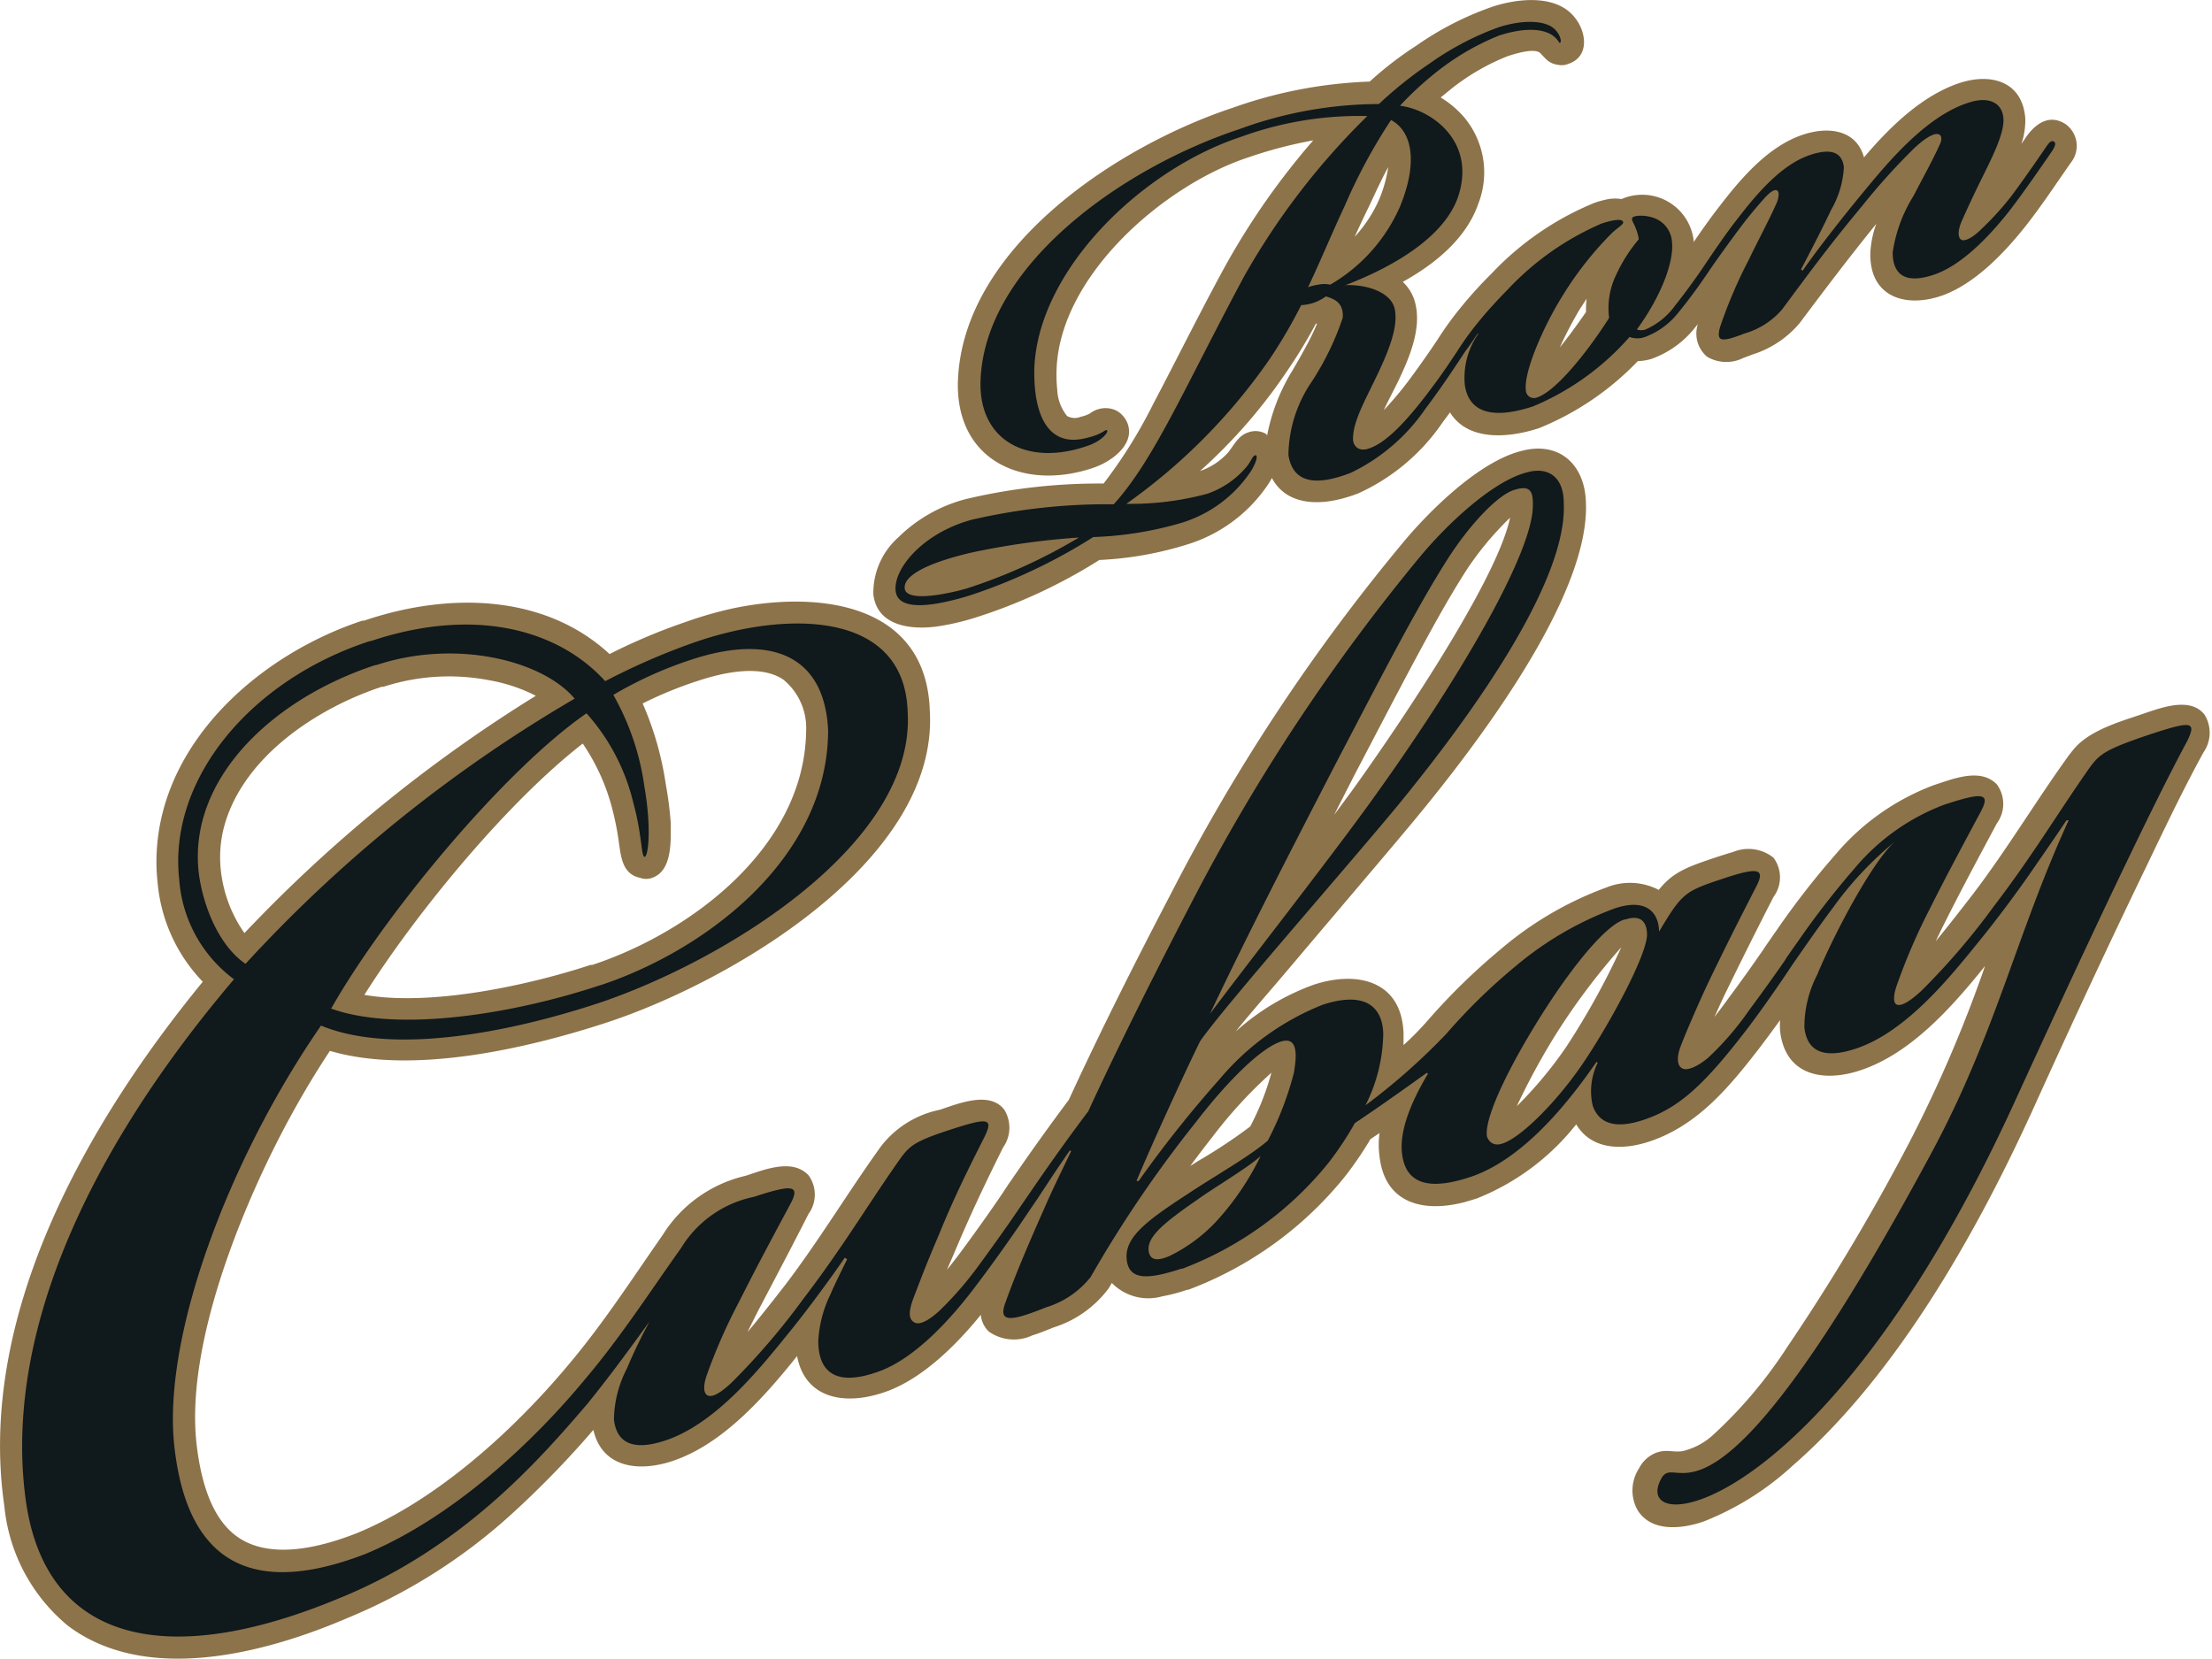<svg xmlns="http://www.w3.org/2000/svg" viewBox="0 0 141.81 106.34"><title>ron_cubay-logo</title><g id="2a1a682f-1320-4a6d-b532-513df952f033" data-name="Layer 2"><g id="d682cc6e-0997-4e34-a740-f07bcf230869" data-name="Ebene 1 copy 2"><path d="M68.33,34.73c-.91.08-1.84.21-2.72.34-1.12.17-2.26.36-3.36.62-.63.15-4.11,1.08-4,2,.08.71,3.31-.09,3.73-.21a28.44,28.44,0,0,0,2.82-1.06,32.85,32.85,0,0,0,3.54-1.72M89.25,8a35.68,35.68,0,0,0-2.84,5.31C85.66,14.86,85,16.47,84.26,18l.22,0a2.34,2.34,0,0,1,.77,0,10.51,10.51,0,0,0,4.3-4.84C90.14,11.75,90.86,9,89.25,8Zm15.3,13.92a17.08,17.08,0,0,1-6.18,4.39c-1.8.59-4.3.92-4.66-1.53a4,4,0,0,1,.09-1.61c-.71,1.07-1.43,2.12-2.21,3.15a12,12,0,0,1-4.87,4.17c-1.72.66-4,1.06-4.33-1.31-.18-1.58.74-3.48,1.5-4.81a19.8,19.8,0,0,0,1.92-4c.06-.7-.27-.92-.82-1.12a3.14,3.14,0,0,1-.8.4,2.8,2.8,0,0,1-.64.12,31.77,31.77,0,0,1-2,3.44,36.2,36.2,0,0,1-8.64,8.87,15.84,15.84,0,0,0,4.42-.62,5.47,5.47,0,0,0,2.3-1.51,8,8,0,0,1,.76-.95c.13,0,.12-.05.25,0,.42.23-.09,1.09-.24,1.34a8.44,8.44,0,0,1-4.57,3.41,21.71,21.71,0,0,1-5.65.92,34.06,34.06,0,0,1-8,3.76c-1.11.34-4.74,1.36-4.95-.5a3.69,3.69,0,0,1,1.24-2.65,8.44,8.44,0,0,1,3.76-2.14,37.3,37.3,0,0,1,9.1-1,30,30,0,0,0,3.63-5.64c1.58-2.95,3.06-6,4.65-8.91a46.5,46.5,0,0,1,7.58-10A23.31,23.31,0,0,0,79.61,9c-5.85,1.93-12.82,8.1-13.09,14.61,0,2,.35,5,3.06,4.27a3.41,3.41,0,0,0,.92-.33c.14-.08.31-.23.48-.19a.2.2,0,0,1,.15.09c.48.52-1,1.28-1.36,1.39-3.62,1.25-7.23-.06-7.13-4.33.21-8,10-14.16,16.77-16.41a27.08,27.08,0,0,1,8.9-1.62,22.16,22.16,0,0,1,3.17-2.52,18.76,18.76,0,0,1,4.57-2.35c1.06-.35,3.15-.73,4,.29.18.21.59,1,.14,1.11-.25.08-.44-.32-.66-.49-.84-.62-2.35-.3-3.25,0l0,0a15.64,15.64,0,0,0-4,2.38,21.15,21.15,0,0,0-2,1.78,5.33,5.33,0,0,1,2.76,1.64,4.31,4.31,0,0,1,.7,4.4c-.9,2.61-4,4.41-6.58,5.5,1.08.13,2.3.57,2.52,1.65.29,1.28-.47,3-1,4.1S86.9,27,86.93,28.17c0,.43.36.53.71.41,1.3-.43,2.85-2.39,3.66-3.46.66-.89,1.29-1.78,1.9-2.7l0,0a19.93,19.93,0,0,1,1.54-2.09,25.69,25.69,0,0,1,1.75-1.93,18,18,0,0,1,6.09-4.27c.34-.11,1.59-.55,1.67.12,0,.27-.62.69-.81.88a21.62,21.62,0,0,0-3.2,4.1c-.72,1.16-2.39,4.4-2.23,5.75,0,.25.18.39.44.31,1.36-.45,3.59-3.59,4.46-4.94a5.44,5.44,0,0,1,.49-2.82,10.19,10.19,0,0,1,1.41-2.24,2.3,2.3,0,0,0-.15-.53c-.12-.31-.43-.56-.22-.9s1.25-.2,1.59-.09a2,2,0,0,1,1.36,1.74c.19,1.64-1.06,4-2.05,5.42l.08,0a4.45,4.45,0,0,0,1.78-1.44c.61-.77,1.19-1.57,1.75-2.38.72-1.07,1.46-2.17,2.25-3.18,1.21-1.58,2.85-3.55,4.78-4.19,1.08-.36,2.28-.4,2.43,1a6.23,6.23,0,0,1-.84,2.85c-.32.68-.65,1.34-1,2,1-1.31,2-2.6,3.07-3.83,1.65-2,3.9-4.5,6.39-5.33,1.2-.39,2.51-.31,2.61,1.21.07,1.13-.93,3-1.44,4A28.92,28.92,0,0,0,126,14.19c-.06.14-.35.89-.1,1s.84-.47,1-.63a17.39,17.39,0,0,0,1.85-2.1c.77-1,1.5-2.08,2.21-3.13.19-.26.49-.72.87-.47s.11.6,0,.83c-.92,1.38-1.92,2.82-2.94,4.11-1.18,1.47-2.89,3.29-4.7,3.94-1.62.57-3.09.34-3-1.62a10.26,10.26,0,0,1,1.36-3.72c.56-1.08,1.18-2.17,1.68-3.29,0-.06.16-.35,0-.35-.34,0-1.1.66-1.33.88a39.72,39.72,0,0,0-3.27,3.63c-1.79,2.19-3.47,4.4-5.15,6.67a5.49,5.49,0,0,1-2.49,1.6c-.86.35-2.26.94-1.88-.64a28.16,28.16,0,0,1,1.89-4.4c.59-1.22,1.25-2.42,1.79-3.65,0-.08.17-.42.14-.5s-.46.35-.53.42c-.55.61-1.08,1.24-1.57,1.9-.68.91-1.36,1.84-2,2.78l0,0c-.61.9-1.25,1.79-1.95,2.63a5.1,5.1,0,0,1-2.28,1.73A1.9,1.9,0,0,1,104.55,21.91Z" fill="#10191c" fill-rule="evenodd"/><path d="M78.7,63.1c3-3.88,6-7.71,8.9-11.66,2.45-3.39,10.48-14.93,10.49-19,0-.77-.16-1.08-.95-.82-1.36.45-3.38,3.18-4.13,4.34-1.18,1.85-2.25,3.79-3.29,5.73-1.34,2.48-2.63,5-3.93,7.48q-3.66,6.93-7.1,14m25.59-4-.07,0c-1.59.52-4.76,5.39-5.66,6.82-.71,1.14-3.28,5.46-3,6.83.1.37.34.4.68.29,1.6-.53,4.18-3.75,5.15-5.21s4.08-6.55,4-8C105.34,59.07,105,58.87,104.3,59.09ZM80.16,74.92c-.44.31-.9.61-1.31.87-.64.42-1.29.82-1.91,1.26s-3.29,2.08-3.09,3.17c.12.51.73.22,1.06.08a9.93,9.93,0,0,0,3-2.25A17.51,17.51,0,0,0,80.16,74.92ZM39.64,44.64a17.16,17.16,0,0,1,1.91,5.82c.05.35.64,4.88-.31,4.69-.34-.07-.37-.88-.41-1.16a19.22,19.22,0,0,0-.48-2.48A13.27,13.27,0,0,0,37.58,46c-5.43,3.82-12.69,12.71-16,18.52,4.61,1.57,12.22-.06,16.74-1.55l.11,0c6.91-2.28,14.46-8.2,14.53-16.12-.25-5.23-4.27-5.72-8.48-4.33A24.63,24.63,0,0,0,39.64,44.64ZM15.71,61.52A91.61,91.61,0,0,1,36.5,44.74a9.41,9.41,0,0,0-4.9-2.36,14.83,14.83,0,0,0-7.38.46l-.11,0c-4.6,1.52-9.72,5-10.93,10a8.86,8.86,0,0,0-.2,3.1C13.2,57.85,14.11,60.33,15.71,61.52Zm-1.06,1.3a9,9,0,0,1-3.38-6.41,10.72,10.72,0,0,1,0-1.81c.38-6.66,6.41-11.72,12.35-13.68l.11,0c5.11-1.69,11.24-1.66,15.16,2.52A39.1,39.1,0,0,1,44.4,41a23.33,23.33,0,0,1,2.84-.8c4.63-1,11-.68,11.17,5.45.54,9-12.67,16.44-20,18.84-4.95,1.63-12.8,3.45-17.78,1.5-1.14,1.67-2.2,3.41-3.17,5.19-3.14,5.75-6.84,14.89-6.09,21.56.25,2.23.89,4.85,2.62,6.42,2.55,2.3,6.44,1.39,9.31.29,5.34-2.21,10.41-6.82,14.06-11.21,2.22-2.64,4.1-5.54,6.1-8.34,1.48-2.09,2.34-2.57,4.72-3.35.9-.3,3.75-1.41,2.61.75s-2.22,4.13-3.27,6.23a34.52,34.52,0,0,0-2.1,4.76c-.05.15-.27.9,0,1s1.09-.59,1.28-.76a44.31,44.31,0,0,0,4.6-5.36c2.21-2.9,4.07-6,6.18-8.93a5.27,5.27,0,0,1,3.18-1.92c.46-.15,2.42-.93,2.81-.41.23.31-.06.86-.2,1.15-1,2.06-2,4.13-2.92,6.26-.54,1.28-1.13,2.6-1.57,3.92-.08.25-.42,1.21-.06,1.39s1.18-.52,1.41-.74A21.54,21.54,0,0,0,62.55,81c.94-1.28,1.87-2.57,2.76-3.88l.18-.27.12-.18a2.23,2.23,0,0,1,.16-.23q1.85-2.71,3.81-5.33c2.06-4.49,4.3-8.93,6.59-13.31A123,123,0,0,1,90.91,35.49c1.56-1.86,4.55-4.81,6.9-5.42,1.68-.46,2.61.49,2.66,2.14.31,5.73-7.38,15.55-10.88,19.79-1.67,2-3.37,4-5.06,5.95C83,59.74,81.47,61.52,80,63.32c-.94,1.12-2,2.34-2.84,3.54-1.23,2.49-2.4,5.09-3.53,7.66A56.6,56.6,0,0,1,78,69a16.53,16.53,0,0,1,6.67-4.81c2-.66,4.11-.5,4.19,2A10,10,0,0,1,88,70.16a33.21,33.21,0,0,0,4.48-4A38.92,38.92,0,0,1,97,61.75,21.1,21.1,0,0,1,103.39,58c1.45-.48,2.68-.25,3,1.07,1.23-2,1.54-2.19,4.09-3,1-.32,3.24-1.1,2.21.88s-2,4-3,6q-.33.68-.64,1.38a26,26,0,0,0-1.23,2.94c-.07.19-.22.93,0,1s1.18-.46,1.43-.67a17.66,17.66,0,0,0,2.56-2.94q1.19-1.59,2.31-3.22l.09-.14.61-.89h0l.11-.16a51.1,51.1,0,0,1,3.67-4.73,14.09,14.09,0,0,1,5.84-4.15c.9-.3,3.75-1.41,2.61.75s-2.22,4.13-3.27,6.23a38.67,38.67,0,0,0-2.09,4.84c0,.13-.3.93-.11,1s1.16-.7,1.34-.86a44.26,44.26,0,0,0,4.6-5.36c2.21-2.9,4.07-6,6.18-8.93.11-.15.23-.3.36-.45.79-.87,2.55-1.39,3.63-1.75.46-.15,2.42-.93,2.81-.41.23.31-.06.86-.2,1.16-1.3,2.37-2.47,4.83-3.64,7.26-2.54,5.25-5,10.57-7.42,15.87-3.49,7.63-8.59,16.66-15,22.25a17.3,17.3,0,0,1-5.34,3.37c-.75.26-2.29.61-2.82-.25a1.46,1.46,0,0,1,.14-1.45.9.9,0,0,1,.47-.44,8.51,8.51,0,0,1,1.4,0,5.33,5.33,0,0,0,2.63-1.36,30.5,30.5,0,0,0,4.9-5.78,135.77,135.77,0,0,0,7.91-13.24,90.31,90.31,0,0,0,5.28-12.42c.88-2.43,1.76-4.85,2.77-7.22l-1,1.44c-1.11,1.62-2.3,3.2-3.52,4.73-2.07,2.61-4.82,6-8.1,7.12-1.64.54-3.35.51-3.58-1.54a7.68,7.68,0,0,1,.82-3.48,51.42,51.42,0,0,1,3.34-6.4c-.69.77-1.34,1.58-1.91,2.33-.87,1.16-1.71,2.36-2.54,3.56l0,.07c-1,1.52-2.09,3-3.2,4.5-1.76,2.27-3.64,4.59-6.47,5.52-1.36.45-3,.55-3.51-1a3.45,3.45,0,0,1,0-1.83c-1.92,2.63-4.52,5.54-7.54,6.53-1.94.64-4.35.94-4.65-1.71A8.39,8.39,0,0,1,91,69.42c-1.3.93-2.6,1.85-3.93,2.74a21.48,21.48,0,0,1-1.65,2.46,22.29,22.29,0,0,1-9.52,6.91l-.07,0c-1.15.38-3.56,1.1-3.77-.79a2,2,0,0,1,0-.5c.22-1.58,2.73-3.07,3.95-3.85.49-.33,1-.64,1.49-1A32.29,32.29,0,0,0,81.11,73a18.26,18.26,0,0,0,1.63-4.25c.1-.5.39-2.06-.57-1.74-1.66.55-4.33,3.79-5.38,5.15s-2.11,2.76-3.11,4.18c-1.28,1.83-2.45,3.73-3.58,5.66a6.07,6.07,0,0,1-3,2c-.83.33-3.72,1.63-2.91-.56.7-2,1.58-4,2.42-5.89.25-.59.52-1.17.79-1.75L66.68,77l-.18.26-.42.62c-1.09,1.65-2.25,3.28-3.44,4.86-1.51,2-3.93,4.69-6.4,5.5-2.27.75-4,.28-4-2.25A7.86,7.86,0,0,1,53,82.9c.11-.27.24-.54.37-.82-.83,1.16-1.71,2.3-2.59,3.41-2.07,2.61-4.82,6-8.1,7.12-1.64.54-3.35.51-3.58-1.54A7.68,7.68,0,0,1,40,87.59l.25-.56c-.78,1.06-1.58,2.11-2.41,3.13a64.25,64.25,0,0,1-6.06,6.29,34.84,34.84,0,0,1-9.91,6.21c-4.78,2-12.15,4.11-16.75.62A10.2,10.2,0,0,1,1.47,96.4C-.31,84.23,7.12,71.77,14.65,62.81Z" fill="#10191c" fill-rule="evenodd"/><path d="M77.57,65c2.37-5,4.94-10,8-15.92,2.87-5.49,5.21-10.06,7.23-13.23,1.48-2.31,3.23-4.1,4.24-4.43s1.26,0,1.23,1c0,3-4.62,11-10.53,19.17C85,55.37,79.64,62.22,77.57,65m26.66-6.06c.74-.24,1.32-.06,1.36.92.06,1.19-2.18,5.42-4,8.15-1.61,2.43-4,4.88-5.26,5.3-.47.16-.83,0-1-.44-.17-.93.86-3.47,3-7s4.5-6.49,5.78-6.91ZM23.65,41.12C16,43.64,10.78,50,11.49,56.38A8.74,8.74,0,0,0,15,62.78C4.86,74.73.23,86.43,1.68,96.37c1.35,9,9.13,10.65,20.07,6.09,8-3.24,13-9.08,15.89-12.44,1.3-1.6,2.66-3.44,4-5.3-.56,1.05-1.07,2.09-1.44,3A7.27,7.27,0,0,0,39.36,91c.15,1.32,1,2.11,3.29,1.35,3.36-1.11,6.28-4.89,8-7,1-1.23,2.43-3.15,3.51-4.72l.15.1c-.4.81-.85,1.72-1.07,2.25a7.67,7.67,0,0,0-.78,3c0,1.29.49,3.11,3.72,2,2.56-.84,5-3.72,6.29-5.42S65,79.1,65.9,77.75l.42-.62.18-.26c.66-1,1.13-1.74,2.09-3.12l.08.05c-.73,1.53-1.19,2.44-1.8,3.85-.89,2-1.78,4.08-2.42,5.88-.48,1.31.41,1.17,2.62.28a5.79,5.79,0,0,0,2.85-1.94A78,78,0,0,1,76.62,72c2.19-2.85,4.27-4.82,5.48-5.22s1,1.1.85,2a20.39,20.39,0,0,1-1.67,4.34c-1.14,1-3.37,2.25-5.19,3.46-2.6,1.69-4,2.76-3.86,4.15s1.4,1.29,3.49.61l.07,0a22.11,22.11,0,0,0,9.41-6.83A21.27,21.27,0,0,0,86.86,72c1.7-1.13,3.52-2.44,4.61-3.22l.08.05c-1.3,2.17-1.81,3.86-1.67,5.1.24,2.13,1.95,2.33,4.37,1.53,3.56-1.18,6.54-5.13,8.1-7.38l.08.05a4.11,4.11,0,0,0-.32,2.76c.41,1.17,1.49,1.49,3.24.91,2.15-.71,3.74-2.07,6.36-5.45,1-1.27,2.35-3.22,3.19-4.49l.05-.07c.61-.88,1.63-2.36,2.54-3.57a22.26,22.26,0,0,1,4-4.27c-1.4,1.22-3.82,5.73-5,8.56a7.27,7.27,0,0,0-.81,3.37c.15,1.32,1,2.11,3.29,1.35,3.36-1.11,6.28-4.89,8-7,1-1.23,2.38-3.06,3.51-4.72.48-.69,1.5-2.16,2-2.92l.14,0c-3.36,7.32-4.65,13.62-8.8,21.33-14.31,26.59-16.22,18.89-17.31,20.86-2.2,3.94,10.34,2.73,22.64-24.12,4.21-9.2,6.46-13.89,7.42-15.88,1.13-2.34,2.43-5,3.65-7.27.62-1.27.27-1.3-2.35-.44-3,1-3.27,1.31-3.88,2.11-2.11,3-3.62,5.59-6.18,8.94a44.66,44.66,0,0,1-4.62,5.39c-.76.7-1.28,1-1.57.9s-.22-.69,0-1.29a38.63,38.63,0,0,1,2.1-4.86c1.14-2.27,2.29-4.4,3.27-6.23.63-1.19.14-1.26-2.35-.44a13.84,13.84,0,0,0-5.75,4.09,53.55,53.55,0,0,0-3.65,4.71l-.11.15h0l-.62.89-.08.14c-.61.88-1.41,2-2.32,3.23a18.76,18.76,0,0,1-2.59,3c-.57.49-1.3.88-1.66.7s-.36-.72-.15-1.32,1.15-2.81,1.88-4.34c1.13-2.34,1.87-3.8,3-6,.57-1.1.2-1.28-1.95-.57-2.62.87-2.76.91-4.28,3.46,0-1-.6-2.23-2.82-1.5a21.29,21.29,0,0,0-6.35,3.69,37.15,37.15,0,0,0-4.46,4.35,40.75,40.75,0,0,1-5.19,4.59,10.49,10.49,0,0,0,1.14-4.62c-.06-1.73-1.21-2.71-3.9-1.82a16.65,16.65,0,0,0-6.58,4.75A75.9,75.9,0,0,0,73,75.71l-.14,0C74,73,76.09,68.47,76.94,66.75c1.5-2.16,8.55-10.17,12.48-14.88,5.83-7.08,11.08-15,10.83-19.64,0-1.65-1-2.34-2.38-1.94-2.1.54-4.95,3.15-6.79,5.35A124.25,124.25,0,0,0,76.36,57.92c-2.29,4.4-4.74,9.3-6.59,13.32-1.43,1.9-2.68,3.67-3.82,5.34l-.15.22-.13.19-.18.26c-.72,1.07-1.6,2.32-2.76,3.9A22,22,0,0,1,60.26,84c-.63.59-1.29,1-1.66.77s-.36-.72,0-1.65.75-2,1.58-3.93c1-2.47,2-4.45,2.92-6.27.62-1.27.27-1.3-2.35-.44-2.15.71-2.46,1-3.07,1.85-2.11,3-3.62,5.59-6.18,8.94a44.74,44.74,0,0,1-4.62,5.39c-.76.7-1.22.93-1.51.8s-.28-.66-.07-1.27a35.89,35.89,0,0,1,2.11-4.79c1.14-2.27,2.29-4.4,3.27-6.23.63-1.19.14-1.26-2.35-.44A7.14,7.14,0,0,0,43.67,80c-1.9,2.67-3.87,5.71-6.11,8.36-3.3,4-8.47,8.92-14.15,11.27-8.76,3.37-11.58-1.11-12.23-6.88-.79-7,3.44-18.37,9.4-27,4.51,1.87,11.84.52,17.79-1.44C46.44,61.61,58.7,54.1,58.19,45.65c-.2-6.64-8-6.46-13.72-4.45a43,43,0,0,0-5.67,2.47c-3-3.31-8.36-4.79-15-2.58Zm.5,1.51c5.1-1.68,10.65-.28,12.69,2.16a90.67,90.67,0,0,0-21.1,17c-1.67-1.13-2.72-3.65-3-5.84-.68-6,4.69-11.12,11.28-13.3ZM38.36,63.2c-5.52,1.82-12.87,3-17.13,1.46,3.4-6,11.06-15.26,16.37-18.93a13.17,13.17,0,0,1,3,5.73c.57,2.09.5,3.43.72,3.47s.47-1.71,0-4.45a16.52,16.52,0,0,0-2-5.93,25.25,25.25,0,0,1,5-2.26c4.78-1.58,8.53-.54,8.77,4.53C53.08,55,45.26,60.93,38.47,63.17ZM75,80.51c-.73.32-1.22.33-1.35-.24-.17-.93.84-1.79,3.17-3.4,1-.72,3.26-2.06,4-2.76a17.51,17.51,0,0,1-2.75,4.09A10.2,10.2,0,0,1,75,80.51ZM85.53,52.24l1.11-1.5c2.21-3.05,9.27-13.26,10.17-17.55A19.84,19.84,0,0,0,94,36.57c-1.17,1.83-2.21,3.74-3.24,5.65-1.33,2.48-2.63,5-3.93,7.47ZM97.24,70.92a26.15,26.15,0,0,0,3.14-3.76,48.28,48.28,0,0,0,3.56-6.43,42.53,42.53,0,0,0-4.35,5.83A44.77,44.77,0,0,0,97.24,70.92ZM37.36,47.67c-4.81,3.73-10.64,10.79-14,16.11,4.38.76,10.71-.67,14.5-1.92l.11,0c6.39-2.11,13.62-7.61,13.71-15a4,4,0,0,0-1.46-3.29c-1.48-1-3.9-.44-5.45.07a25.18,25.18,0,0,0-3.57,1.46,20.12,20.12,0,0,1,1.48,5.16A23.43,23.43,0,0,1,43,52.73c0,1.13.13,3.1-1.2,3.55a1.08,1.08,0,0,1-.75,0c-1.11-.22-1.23-1.27-1.36-2.17a18.3,18.3,0,0,0-.46-2.34A13.37,13.37,0,0,0,37.36,47.67Zm-3-3.06a10.5,10.5,0,0,0-3-1,13.62,13.62,0,0,0-6.78.42l-.11,0c-4.19,1.38-9,4.56-10.14,9.11a7.68,7.68,0,0,0-.17,2.68,8.64,8.64,0,0,0,1.51,4A93.3,93.3,0,0,1,34.36,44.6ZM76.31,74.75l.52-.33a33.64,33.64,0,0,0,3.32-2.2,16.82,16.82,0,0,0,1.36-3.45,29.45,29.45,0,0,0-3.77,4.1Q77,73.81,76.31,74.75ZM59.61,45.58c.57,9.65-12.92,17.44-20.79,20-5,1.63-12.39,3.35-17.67,1.79q-1.39,2.11-2.6,4.34c-3,5.53-6.67,14.47-5.95,20.85.22,1.91.75,4.32,2.24,5.66,2.13,1.93,5.68,1,8.06.06C28,96.18,32.94,91.7,36.48,87.45c2.2-2.61,4.06-5.49,6-8.27a8.52,8.52,0,0,1,5.32-3.8c.43-.14.85-.29,1.28-.41.9-.24,2-.41,2.75.37a2.11,2.11,0,0,1,0,2.49C50.78,79.9,49.67,82,48.62,84c-.23.46-.47.92-.69,1.39.84-1,1.62-2,2.4-3,2.19-2.87,4.06-6,6.15-8.9h0a6.35,6.35,0,0,1,3.76-2.34c1.18-.39,3.21-1.24,4.15,0a2.2,2.2,0,0,1-.08,2.41c-1,2-2,4.1-2.89,6.19-.23.55-.47,1.1-.71,1.65.3-.36.58-.73.86-1.1.93-1.26,1.84-2.53,2.72-3.83l.19-.29.1-.15a3.47,3.47,0,0,1,.2-.29q1.82-2.66,3.74-5.23c2.06-4.47,4.28-8.88,6.56-13.24A122.79,122.79,0,0,1,90,34.72c1.74-2.08,4.85-5.12,7.5-5.8,2.43-.67,4.09.83,4.17,3.25.31,6.15-7.33,16-11.16,20.61-1.67,2-3.38,4-5.07,6-1.52,1.78-3,3.56-4.55,5.35-.56.66-1.13,1.32-1.67,2a15.18,15.18,0,0,1,5-3c2.75-.91,5.65-.29,5.76,3.13q0,.37,0,.74a19.16,19.16,0,0,0,1.57-1.6,40.57,40.57,0,0,1,4.63-4.52A22.15,22.15,0,0,1,103,56.89a4,4,0,0,1,3.34.16c.92-1.14,1.78-1.46,3.77-2.12.34-.11.68-.22,1-.31a2.56,2.56,0,0,1,2.59.37,2.11,2.11,0,0,1,0,2.51q-1.54,3-3,6c-.22.45-.43.9-.63,1.35l-.16.34c.33-.41.64-.83.9-1.19q1.16-1.56,2.26-3.16l.09-.14,0,0,.6-.87,0,0,.13-.18a52,52,0,0,1,3.75-4.83,15.25,15.25,0,0,1,6.35-4.49c.43-.14.85-.29,1.28-.41.9-.24,2-.41,2.75.37a2.11,2.11,0,0,1,0,2.49c-1.1,2.06-2.21,4.12-3.26,6.21q-.34.67-.66,1.35c.82-1,1.6-2,2.37-3,2.19-2.87,4.06-6,6.15-8.9h0c.14-.18.28-.36.43-.53,1-1.09,2.77-1.62,4.14-2.08,1.18-.39,3.21-1.24,4.15,0a2.2,2.2,0,0,1-.08,2.41v0c-1.29,2.36-2.45,4.79-3.61,7.21-2.54,5.25-5,10.55-7.4,15.85-3.6,7.87-8.73,16.93-15.31,22.65a18.29,18.29,0,0,1-5.74,3.6c-1.38.47-3.34.7-4.23-.76a2.6,2.6,0,0,1,.11-2.66,2.08,2.08,0,0,1,1.11-1c.67-.24,1.09,0,1.68-.1a4.37,4.37,0,0,0,2-1.08,28.85,28.85,0,0,0,4.68-5.55,133.49,133.49,0,0,0,7.84-13.13,85.53,85.53,0,0,0,4.87-11.34c-2.15,2.67-4.77,5.62-8,6.69-2.36.78-4.82.35-5.14-2.54a4.6,4.6,0,0,1,0-.68q-.67.93-1.37,1.85c-1.93,2.49-3.94,4.91-7,5.93-1.78.59-3.73.53-4.7-1.1a15.32,15.32,0,0,1-6.39,4.76l-.77.23c-2.58.67-5.1.14-5.45-2.94a5.7,5.7,0,0,1,0-1.49l-.58.39a22.93,22.93,0,0,1-1.6,2.35,23.45,23.45,0,0,1-10.09,7.31l-.07,0a11.42,11.42,0,0,1-1.6.42,3.26,3.26,0,0,1-3.22-.86l-.2.34h0a7.05,7.05,0,0,1-3.53,2.51c-.46.18-.9.37-1.37.51a2.78,2.78,0,0,1-2.78-.24,1.67,1.67,0,0,1-.52-1.08c-1.66,2.05-3.91,4.24-6.29,5-2.62.86-5,.26-5.49-2.35-2.15,2.68-4.79,5.66-8,6.73-2.21.73-4.51.4-5.06-2a61,61,0,0,1-5.5,5.63,36,36,0,0,1-10.24,6.42C17,106,9.37,108,4.36,104.23A11.36,11.36,0,0,1,.28,96.57C-1.49,84.42,5.49,72.1,13,62.94a10.48,10.48,0,0,1-2.9-6.4,11.88,11.88,0,0,1-.05-2c.41-7.17,6.75-12.63,13.18-14.75l.11,0C28.6,38,34.82,38,39.08,41.93A37.62,37.62,0,0,1,44,39.86,24.34,24.34,0,0,1,47,39C52.4,37.87,59.39,38.6,59.61,45.58Z" fill="#8d734a" fill-rule="evenodd"/><path d="M89,10.71c-.55,1-1,2.06-1.51,3.09-.22.46-.43.92-.64,1.38a8.78,8.78,0,0,0,1.6-2.47,8.94,8.94,0,0,0,.55-2m12.72,8.44-.44.67A25.68,25.68,0,0,0,100,22.27c.66-.81,1.29-1.71,1.68-2.27A5.14,5.14,0,0,1,101.72,19.15ZM81.23,27.94a12.35,12.35,0,0,1,1.63-4.19c.34-.59,1.18-2,1.57-3l-.07,0a31.8,31.8,0,0,1-1.82,3,34.21,34.21,0,0,1-5.61,6.45h0a4.29,4.29,0,0,0,1.8-1.19c.38-.46.64-1.07,1.27-1.28a1.34,1.34,0,0,1,1.2.11ZM105,23.15a18.28,18.28,0,0,1-6.31,4.29c-2.08.69-4.62.81-5.73-1l-.47.63a13.07,13.07,0,0,1-5.39,4.55c-.28.11-.57.21-.86.29-1.91.56-3.84.37-4.7-1.27-.06.12-.13.24-.2.35a9.65,9.65,0,0,1-5.21,3.91,22.21,22.21,0,0,1-5.65,1,34.19,34.19,0,0,1-8,3.71,16,16,0,0,1-2.38.55c-1.66.23-3.87,0-4.11-2.06a4.76,4.76,0,0,1,1.58-3.63A9.64,9.64,0,0,1,61.9,32a37,37,0,0,1,8.85-1,31.16,31.16,0,0,0,3.13-5c1.58-3,3.06-6,4.65-8.91v0A47.11,47.11,0,0,1,84.19,9,28.17,28.17,0,0,0,80,10.1c-5.34,1.76-12,7.51-12.26,13.51A9.46,9.46,0,0,0,67.78,25a2.88,2.88,0,0,0,.63,1.67,1,1,0,0,0,.87.05h0a2.26,2.26,0,0,0,.59-.21,1.64,1.64,0,0,1,1.34-.31,1.35,1.35,0,0,1,.77.45,1.52,1.52,0,0,1,.4.91c.09,1.17-1.28,2.09-2.26,2.42-4.39,1.51-8.83-.36-8.71-5.49C61.67,15.85,71.72,9.33,79,6.92a29.16,29.16,0,0,1,8.81-1.69,22.86,22.86,0,0,1,3-2.31A19.88,19.88,0,0,1,95.68.43c1.61-.53,4.07-.81,5.26.67.76.91,1,2.54-.41,3a1.09,1.09,0,0,1-.62.06c-.61-.08-.8-.38-1.16-.75s-1.7.06-2.12.2l0,0A14.27,14.27,0,0,0,92.91,5.8l-.55.45A6.24,6.24,0,0,1,93.85,7.5a5.51,5.51,0,0,1,.92,5.57c-.76,2.2-2.74,3.84-4.84,5a2.74,2.74,0,0,1,.82,1.45c.37,1.61-.41,3.44-1.09,4.87-.2.42-.6,1.17-.95,1.91a21.82,21.82,0,0,0,1.62-1.93c.64-.86,1.26-1.74,1.85-2.63l0,0a21.32,21.32,0,0,1,1.62-2.21,26.43,26.43,0,0,1,1.83-2A18.91,18.91,0,0,1,102.23,13a6.83,6.83,0,0,1,.9-.24,2.9,2.9,0,0,1,.83,0,3.32,3.32,0,0,1,4.62,2.66v.1c.53-.78,1.08-1.56,1.66-2.3,1.38-1.8,3.14-3.86,5.36-4.59,1.66-.55,3.42-.29,3.9,1.46,1.69-2,3.77-4,6.16-4.78,2-.64,4-.09,4.18,2.28a4.72,4.72,0,0,1-.25,1.64l.34-.5v0h0c.6-.83,1.49-1.44,2.51-.76a1.72,1.72,0,0,1,.32,2.46v0c-1,1.43-1.93,2.85-3,4.19-1.34,1.67-3.18,3.58-5.23,4.32-2.37.84-4.73.1-4.62-2.8a6.26,6.26,0,0,1,.38-1.79c-1.69,2.08-3.31,4.22-4.92,6.37a6.48,6.48,0,0,1-3,2l-.61.23a2.43,2.43,0,0,1-2.32-.08,1.94,1.94,0,0,1-.59-2.09l-.15.18A6.22,6.22,0,0,1,105.9,23,3.15,3.15,0,0,1,105,23.15ZM69.17,34.46A34.6,34.6,0,0,1,62,37.72c-1.39.4-3.92.89-4,0s1.67-1.67,4.17-2.27A48.34,48.34,0,0,1,69.17,34.46Zm20-26.77c1.37.72,1.75,2.72.58,5.56a10.78,10.78,0,0,1-4.47,5,1.86,1.86,0,0,0-.77,0,3.5,3.5,0,0,0-.65.16c.79-1.66,1.56-3.53,2.34-5.19A35.49,35.49,0,0,1,89.18,7.69Zm5.55,13.7.06,0a4.92,4.92,0,0,0-.87,3.3c.22,1.49,1.4,2.34,4.38,1.36a16.81,16.81,0,0,0,6.18-4.45,1.41,1.41,0,0,0,1,0A4.9,4.9,0,0,0,107.63,20c.69-.84,1.4-1.83,1.93-2.62l0,0c.44-.65,1.33-1.89,2-2.78.49-.66,1.08-1.36,1.58-1.92.37-.4.61-.54.77-.48s.15.4,0,.79c-.49,1.11-1.09,2.2-1.8,3.67A30.56,30.56,0,0,0,110.26,21c-.21.86,0,1,1.58.38a5,5,0,0,0,2.4-1.53c1.87-2.52,3-4.07,5.16-6.67a41.2,41.2,0,0,1,3.29-3.65c.65-.61,1.18-.95,1.49-.94s.35.33.18.67c-.41.92-1.09,2.15-1.68,3.29a9.37,9.37,0,0,0-1.34,3.63c0,1,.4,2.22,2.73,1.4,1.83-.66,3.56-2.58,4.6-3.87.9-1.13,2.4-3.31,2.93-4.09q.26-.42.09-.53c-.17-.11-.3,0-.57.41-.44.65-1.59,2.31-2.22,3.13A18.3,18.3,0,0,1,127,14.71c-.42.42-.94.76-1.21.68s-.32-.56,0-1.27.62-1.38,1.24-2.64,1.47-2.89,1.41-3.87-.89-1.5-2.32-1c-2.48.82-4.76,3.41-6.29,5.26-1.86,2.23-3.47,4.33-4.26,5.48l-.11-.07c.63-1.21,1.31-2.5,1.93-3.82a6.11,6.11,0,0,0,.82-2.73c-.09-.81-.61-1.31-2.15-.8-1.83.6-3.42,2.47-4.68,4.11-.74.94-1.62,2.24-2.24,3.17-.46.67-1.09,1.55-1.76,2.39a4.59,4.59,0,0,1-1.88,1.52.79.79,0,0,1-.56,0c1.51-2.06,2.39-4.31,2.25-5.6a1.74,1.74,0,0,0-1.2-1.56c-.59-.2-1.25-.15-1.34,0s.09.31.23.71a2.64,2.64,0,0,1,.18.67,10,10,0,0,0-1.44,2.26,4.89,4.89,0,0,0-.46,2.78c-1.44,2.26-3.43,4.71-4.62,5.1a.52.52,0,0,1-.72-.49c-.13-1.18,1.14-4.06,2.27-5.89a22,22,0,0,1,3.23-4.14c.37-.35.76-.58.74-.69,0-.27-.59-.2-1.38.06a18,18,0,0,0-6,4.21c-.65.66-1.38,1.46-1.74,1.91a19,19,0,0,0-1.52,2.07l0,0c-.5.75-1,1.52-1.91,2.71-1.3,1.71-2.62,3.16-3.77,3.53-.69.23-1-.23-1-.62,0-1.16.8-2.5,1.67-4.35s1.2-3.08,1-4c-.22-1-1.67-1.57-3.2-1.51V18.3c2.07-.79,6.23-2.67,7.27-5.69C94.67,9,91.68,7,89.75,6.78A21.08,21.08,0,0,1,92,4.69a16.2,16.2,0,0,1,4.1-2.41l0,0c1.44-.47,2.72-.51,3.45,0,.45.35.36.49.46.46s.06-.41-.24-.76c-.6-.75-2.24-.71-3.73-.22A18.67,18.67,0,0,0,91.61,4.1,25.61,25.61,0,0,0,88.4,6.67a26.1,26.1,0,0,0-8.92,1.6c-7.63,2.52-16.43,8.83-16.62,16.21-.09,3.77,3,5.44,6.84,4.11.94-.31,1.39-.9,1.27-1s-.23.24-1.33.49c-2.4.62-3.4-1.39-3.33-4.49.26-6.34,6.94-12.74,13.23-14.81a22.11,22.11,0,0,1,8.12-1.34,46,46,0,0,0-7.89,10.26C76,24.72,74,29.47,71.4,32.33a38.31,38.31,0,0,0-9.14,1c-3.14.87-5,3.16-4.84,4.56s2.68.91,4.67.31a35.43,35.43,0,0,0,8-3.77,22.61,22.61,0,0,0,5.65-.91,8.22,8.22,0,0,0,4.46-3.32c.43-.7.44-1.1.24-1s-.21.4-.67.89a5.68,5.68,0,0,1-2.39,1.57,18.83,18.83,0,0,1-5.17.64,37.43,37.43,0,0,0,9.14-9.21,31.89,31.89,0,0,0,2.07-3.53,2.75,2.75,0,0,0,.71-.12A2.89,2.89,0,0,0,85,19c.43.14,1.17.34,1.08,1.38a17.76,17.76,0,0,1-2,4.11,8.51,8.51,0,0,0-1.48,4.68c.2,1.28,1.08,2.28,4,1.14a12.15,12.15,0,0,0,4.78-4.1c1.07-1.42,1.91-2.7,2.56-3.69C94.34,22,94.56,21.62,94.74,21.39Z" fill="#8d734a"/></g></g></svg>